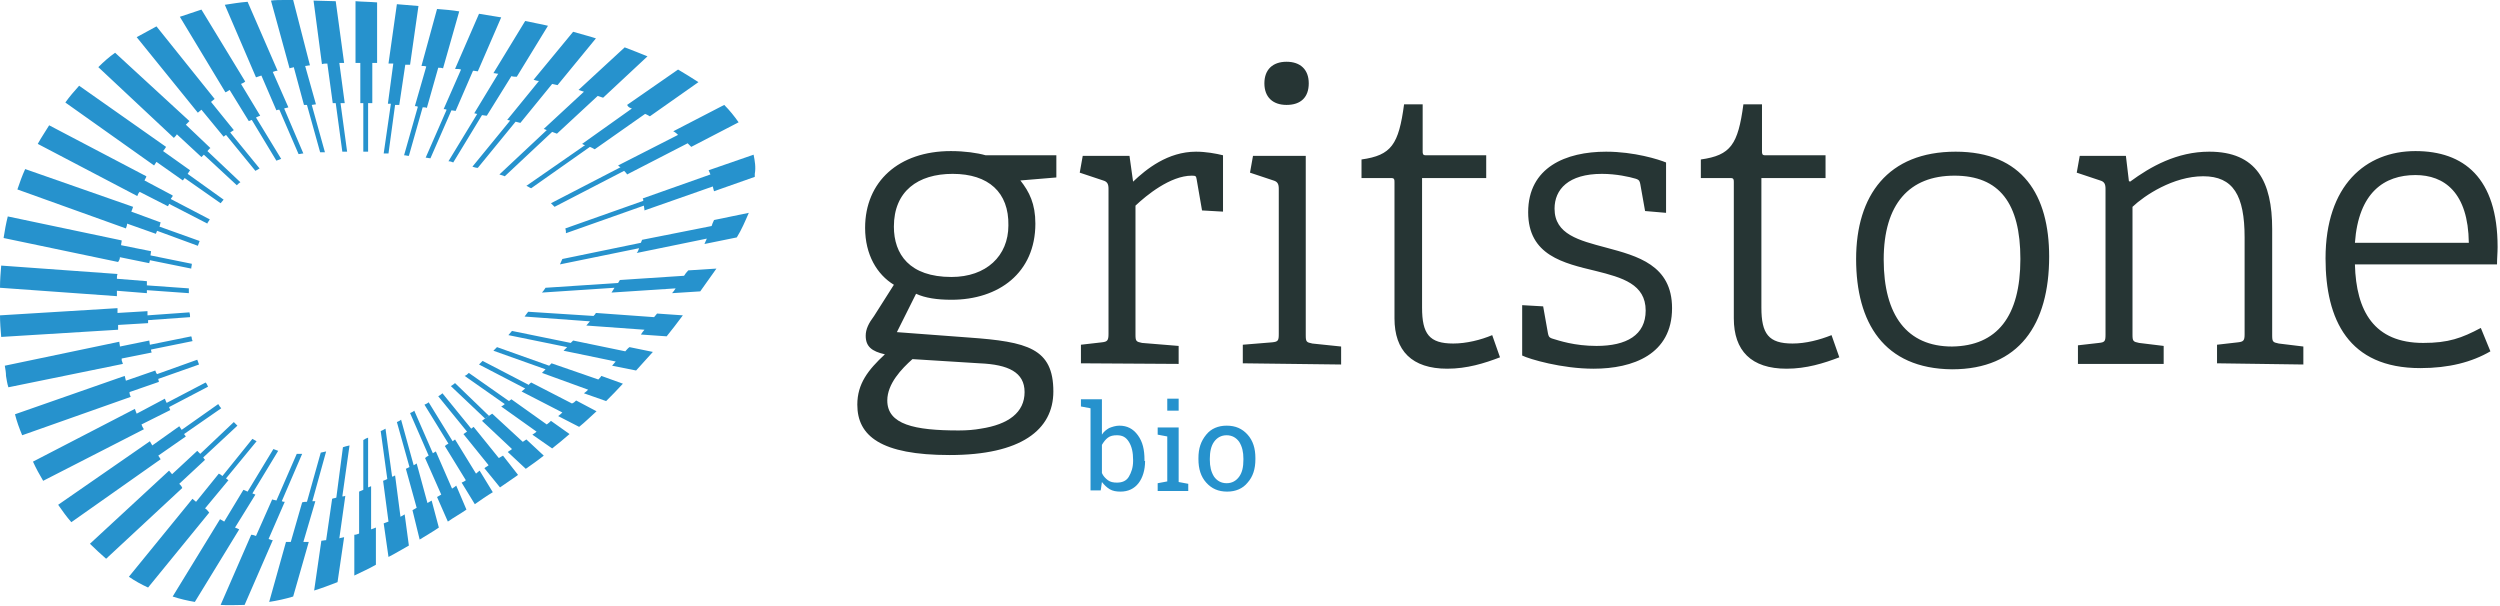 <?xml version="1.0" encoding="UTF-8"?>
<!-- Generator: Adobe Illustrator 28.2.0, SVG Export Plug-In . SVG Version: 6.00 Build 0)  -->
<svg xmlns="http://www.w3.org/2000/svg" xmlns:xlink="http://www.w3.org/1999/xlink" version="1.1" id="Layer_1" x="0px" y="0px" width="417px" height="101px" viewBox="0 0 417 101" style="enable-background:new 0 0 417 101;" xml:space="preserve">
<style type="text/css">
	.st0{fill:#2692CD;}
	.st1{fill:#263534;}
</style>
<g>
	<path class="st0" d="M191,76.9c0,1.5-0.4,2.8-1.1,3.7c-0.7,0.9-1.7,1.4-3,1.4c-0.7,0-1.3-0.1-1.8-0.4c-0.5-0.3-0.9-0.7-1.3-1.2   l-0.2,1.4h-1.7V68.1l-1.6-0.3v-1.2h3.5v5.9c0.3-0.5,0.7-0.8,1.2-1.1c0.5-0.2,1.1-0.4,1.7-0.4c1.3,0,2.3,0.5,3.1,1.6   s1.1,2.4,1.1,4.1V76.9z M189,76.7c0-1.2-0.2-2.2-0.7-3s-1.1-1.1-2-1.1c-0.6,0-1.1,0.1-1.5,0.4s-0.7,0.7-1,1.2v4.7   c0.2,0.5,0.6,0.9,1,1.2c0.4,0.3,0.9,0.4,1.5,0.4c0.9,0,1.6-0.3,2-1c0.4-0.7,0.7-1.5,0.7-2.6L189,76.7L189,76.7z M193.1,80.6   l1.6-0.3v-7.5l-1.6-0.3v-1.2h3.5v9.1l1.6,0.3v1.2h-5.1V80.6z M196.6,68.5h-1.9v-2h1.9V68.5z M199.9,76.4c0-1.6,0.4-2.8,1.3-3.9   c0.8-1,2-1.5,3.4-1.5c1.5,0,2.6,0.5,3.5,1.5c0.9,1,1.3,2.3,1.3,3.9v0.2c0,1.6-0.4,2.9-1.3,3.9c-0.8,1-2,1.5-3.4,1.5   c-1.5,0-2.6-0.5-3.5-1.5c-0.9-1-1.3-2.3-1.3-3.9L199.9,76.4L199.9,76.4z M201.8,76.7c0,1.1,0.2,2,0.7,2.8c0.5,0.7,1.2,1.1,2.1,1.1   c0.9,0,1.6-0.4,2.1-1.1c0.5-0.7,0.7-1.6,0.7-2.8v-0.2c0-1.1-0.2-2-0.7-2.8c-0.5-0.7-1.2-1.1-2.1-1.1s-1.6,0.4-2.1,1.1   c-0.5,0.7-0.7,1.7-0.7,2.8V76.7L201.8,76.7z"></path>
	<path class="st1" d="M170.2,30.1c1.5,1.9,2.5,3.9,2.5,7.2c0,8.2-6.1,12.7-14,12.7c-2.4,0-4.4-0.3-5.9-1l-3.2,6.4l12,0.9   c9.8,0.7,14.1,1.8,14.1,9c0,6.4-5.4,10.6-17.3,10.6c-11.5,0-15.4-3.2-15.4-8.4c0-3.5,1.8-5.8,4.6-8.4c-2.2-0.5-3.2-1.3-3.2-3.1   c0-1.1,0.5-2.1,1.4-3.3l3.3-5.2c-2.8-1.7-4.8-5-4.8-9.5c0-7.7,5.6-12.8,14.3-12.8c2.3,0,4.4,0.3,5.8,0.7h11.8v3.7L170.2,30.1z    M152.2,59.9c-1.8,1.6-4.2,4.1-4.2,6.9c0,4,4.5,5,11.9,5c1.4,0,2.6-0.1,3.7-0.3c4.6-0.7,7.3-2.7,7.3-6.1c0-3.3-2.7-4.6-7.5-4.8   L152.2,59.9z M158.9,29c-5.8,0-9.8,2.9-9.8,8.8c0,4.6,2.6,8.4,9.6,8.4c5.8,0,9.5-3.5,9.5-8.6C168.3,32.1,164.9,29,158.9,29z    M180.3,60.6v-3.1l3.5-0.4c0.9-0.1,1.1-0.3,1.1-1.4V31.5c0-0.8-0.2-1.2-0.9-1.4l-3.9-1.3l0.5-2.8h7.8l0.6,4.3c2.2-2.1,5.8-5,10.5-5   c1.6,0,3.3,0.3,4.5,0.6v9.4l-3.5-0.2l-0.9-5.2c-0.1-0.5-0.1-0.6-0.8-0.6c-3.6,0-7.6,3.3-9.4,5v21.5c0,1.1,0.1,1.2,1.1,1.4l6.1,0.5   v3L180.3,60.6L180.3,60.6z M207.3,60.6v-3.1l4.9-0.4c1-0.1,1.1-0.3,1.1-1.4V31.5c0-0.8-0.2-1.2-0.9-1.4l-3.9-1.3l0.5-2.8h8.8v29.9   c0,1.1,0.1,1.2,1.1,1.4l4.8,0.5v3L207.3,60.6L207.3,60.6z M214.6,17.5c-2.3,0-3.7-1.3-3.7-3.6s1.4-3.6,3.7-3.6s3.7,1.3,3.7,3.6   S217,17.5,214.6,17.5z M250.2,59.6c-2.6,1-5.5,1.9-8.8,1.9c-5.9,0-8.8-3-8.8-8.4V30.4c0-0.4,0-0.7-0.5-0.7h-5v-3.1   c5-0.7,6.2-2.5,7.1-9.2h3.1v7.8c0,0.4,0,0.7,0.5,0.7h10.1v3.8h-10.7v21.6c0,4.4,1.2,6,5.2,6c2.2,0,4.6-0.6,6.5-1.4L250.2,59.6z    M274.4,35.2l-0.8-4.5c-0.1-0.4-0.1-0.7-0.8-0.9c-1-0.3-3.2-0.8-5.6-0.8c-5.6,0-7.9,2.6-7.9,5.8c0,4.3,4.1,5.3,8.6,6.5   c5.2,1.4,11,2.9,11,10.1c0,7.7-6.5,10.1-13.1,10.1c-5.3,0-10.7-1.6-11.9-2.2v-8.4l3.5,0.2l0.8,4.5c0.1,0.4,0.1,0.7,0.8,0.9   c1,0.3,3.6,1.2,7.3,1.2c5,0,8.2-1.8,8.2-5.9c0-4.4-3.9-5.5-8.3-6.6c-5.4-1.3-11.3-2.6-11.3-9.8c0-7.5,6.3-10.1,13-10.1   c4.7,0,8.8,1.3,10,1.8v8.4L274.4,35.2z M306.8,59.6c-2.6,1-5.5,1.9-8.8,1.9c-5.9,0-8.8-3-8.8-8.4V30.4c0-0.4,0-0.7-0.5-0.7h-5v-3.1   c5-0.7,6.2-2.5,7.1-9.2h3.1v7.8c0,0.4,0,0.7,0.5,0.7h10.1v3.8h-10.7v21.6c0,4.4,1.2,6,5.2,6c2.2,0,4.5-0.6,6.5-1.4L306.8,59.6z    M309.6,43.2c0-10.6,5.3-17.9,16.6-17.9c11.2,0,15.6,7.3,15.6,17.5c0,11.3-5,18.8-16.2,18.8C314.2,61.5,309.6,53.8,309.6,43.2z    M337,43.2c0-9.3-3.5-13.9-11-13.9c-7.5,0-11.8,4.7-11.8,14s3.9,14.5,11.4,14.5C333.1,57.7,337,52.8,337,43.2z M369.8,60.6v-3.1   l3.5-0.4c0.9-0.1,1.1-0.3,1.1-1.3V39.6c0-7-1.9-10.2-6.9-10.2c-5,0-9.8,3.2-11.8,5.1v21.3c0,1.1,0.1,1.2,1.1,1.4l4.1,0.5v3h-14.3   v-3.1l3.5-0.4c1-0.1,1.1-0.3,1.1-1.4V31.5c0-0.8-0.2-1.2-0.9-1.4l-3.9-1.3l0.5-2.8h7.7l0.5,4.2l0.2,0.1c3.4-2.5,7.8-5,13.2-5   c7.9,0,10.5,5,10.5,12.9v17.7c0,1.1,0.1,1.2,1.1,1.4l4.1,0.5v3L369.8,60.6L369.8,60.6z M415.4,58.6c-3.1,1.8-6.9,2.8-11.7,2.8   c-12,0-15.8-8.1-15.8-18.3c0-12.2,6.7-17.9,15-17.9c8,0,13.7,4.4,13.7,16c0,1-0.1,1.9-0.1,2.9h-23.7c0.2,7.8,3.2,13.1,11.4,13.1   c4.2,0,6.4-0.8,9.6-2.5L415.4,58.6z M411.8,40.5c-0.1-8.4-4.1-11.3-8.9-11.3c-5.2,0-9.5,2.9-10.1,11.3H411.8z"></path>
	<g>
		<path class="st0" d="M64.8,25.6l1.1-8.1c0.2,0,0.5,0,0.7,0l1-6.7c0.3,0,0.5,0,0.8,0L69.8,1c-1.2-0.1-2.4-0.2-3.6-0.3l-1.4,9.9    c0.3,0,0.5,0,0.8,0l-0.9,6.7c0.2,0,0.3,0,0.5,0L64,25.6C64.3,25.6,64.5,25.6,64.8,25.6z M75.9,63.9c-0.2,0.2-0.4,0.3-0.7,0.5    l5.7,5.4c0.2-0.1,0.3-0.2,0.5-0.3c0.1,0,0.1-0.1,0.2-0.1L75.9,63.9z M57.2,74.6L56.1,83c-0.2,0.1-0.5,0.1-0.7,0.2l-1,6.9    c-0.3,0-0.6,0.1-0.8,0.1l-1.2,8.3c1.3-0.4,2.6-0.9,3.9-1.4l1.1-7.5c-0.3,0.1-0.6,0.1-0.8,0.2l1-7.1c-0.2,0.1-0.3,0.1-0.5,0.1    l1.2-8.5C57.8,74.4,57.5,74.5,57.2,74.6z M52.6,83.6c-0.2,0-0.4,0-0.5,0l2.3-8.3c-0.3,0.1-0.6,0.1-0.9,0.2l-2.3,8.2    c-0.2,0-0.5,0-0.8,0.1l-1.9,6.6c-0.3,0-0.5,0-0.8,0l-2.8,10c1.3-0.2,2.7-0.5,4-0.9l2.6-9.1c-0.3,0-0.6,0-0.9,0L52.6,83.6z     M69.2,17.7c0.2,0,0.3,0,0.5,0.1l-2.3,8.1c0.3,0,0.5,0.1,0.8,0.1l2.3-8.1c0.2,0,0.5,0,0.7,0.1l1.9-6.7c0.3,0,0.5,0,0.8,0.1    l2.7-9.5c-1.2-0.2-2.4-0.3-3.7-0.4L70.3,11c0.3,0,0.6,0,0.8,0.1L69.2,17.7z M61.9,81.1c-0.2,0.1-0.3,0.1-0.5,0.2V73    c-0.3,0.1-0.5,0.2-0.8,0.4v8.3c-0.2,0.1-0.5,0.2-0.7,0.3l0,7c-0.3,0.1-0.5,0.2-0.8,0.2l0,6.8c1.2-0.6,2.4-1.1,3.6-1.8l0-6.2    c-0.3,0.1-0.5,0.2-0.8,0.3L61.9,81.1z M89.9,13.5L84.6,20c0.2,0,0.3,0.1,0.5,0.1l-6.3,7.7c0.3,0.1,0.6,0.2,0.9,0.2l6.3-7.7    c0.3,0.1,0.5,0.1,0.8,0.2l5.3-6.5c0.3,0.1,0.6,0.1,0.9,0.2l6.4-7.8c-1.2-0.4-2.5-0.7-3.8-1.1l-6.6,8    C89.3,13.4,89.6,13.5,89.9,13.5z M76.9,11.6L74,18.2c0.2,0,0.3,0,0.5,0.1l-3.5,8c0.3,0,0.5,0.1,0.8,0.1l3.5-8    c0.2,0,0.5,0.1,0.7,0.1l2.9-6.7c0.3,0,0.6,0.1,0.8,0.1l3.9-9c-1.2-0.2-2.5-0.4-3.7-0.6l-4,9.2C76.4,11.5,76.6,11.5,76.9,11.6z     M83.1,12.3l-4,6.6c0.2,0,0.3,0.1,0.5,0.1l-4.8,7.9c0.3,0,0.6,0.1,0.8,0.2l4.8-7.9c0.2,0,0.5,0.1,0.8,0.1l4.1-6.6    c0.3,0.1,0.6,0.1,0.9,0.1l5.2-8.5c-1.2-0.3-2.5-0.5-3.8-0.8l-5.3,8.7C82.6,12.2,82.8,12.3,83.1,12.3z M59.3,10.5    c0.3,0,0.5,0,0.8,0l0,6.7c0.2,0,0.3,0,0.5,0v8.1c0.3,0,0.5,0,0.8,0v-8.1c0.2,0,0.5,0,0.7,0l0-6.7c0.3,0,0.5,0,0.8,0l0-10.1    c-1.2-0.1-2.4-0.1-3.6-0.2L59.3,10.5z M29.5,22.4l4.1,3.8c0.1-0.1,0.2-0.2,0.4-0.4l5.5,5.1c0.2-0.2,0.4-0.4,0.6-0.5l-5.5-5.2    c0.2-0.2,0.3-0.4,0.5-0.5l-4.1-3.9c0.2-0.2,0.4-0.4,0.6-0.6L19.2,8.8c-1,0.7-1.9,1.5-2.8,2.4L29,23C29.2,22.8,29.4,22.6,29.5,22.4    z M26.1,27l4.4,3.1c0.1-0.1,0.2-0.3,0.3-0.4l6,4.2c0.2-0.2,0.3-0.4,0.5-0.6l-6-4.3c0.1-0.2,0.3-0.4,0.4-0.6l-4.5-3.2    c0.2-0.2,0.3-0.4,0.5-0.7L13.2,14.3c-0.8,0.9-1.6,1.8-2.3,2.8l14.8,10.5C25.8,27.4,26,27.2,26.1,27z M38.3,15l3.2,5.2    c0.2-0.1,0.3-0.1,0.5-0.2l4.1,6.8c0.3-0.1,0.5-0.2,0.8-0.3l-4.2-6.9c0.2-0.1,0.4-0.2,0.7-0.3L40.2,14c0.2-0.1,0.5-0.2,0.7-0.4    l-7.3-12C32.4,2,31.2,2.4,30,2.8l7.6,12.6C37.9,15.3,38.1,15.1,38.3,15z M43.6,12.6l2.5,5.8c0.2-0.1,0.3-0.1,0.5-0.1l3.2,7.4    c0.3,0,0.5-0.1,0.8-0.1l-3.2-7.5c0.2-0.1,0.5-0.1,0.7-0.2L45.5,12c0.3-0.1,0.5-0.2,0.8-0.2L41.3,0.3c-1.3,0.1-2.5,0.3-3.8,0.5    l5.2,12.1C43,12.8,43.3,12.7,43.6,12.6z M33.6,18.3l3.7,4.5c0.1-0.1,0.3-0.2,0.4-0.3l4.9,6c0.2-0.1,0.5-0.3,0.7-0.4l-4.9-6    c0.2-0.1,0.4-0.3,0.6-0.4L35.2,17c0.2-0.2,0.4-0.3,0.6-0.5L26.1,4.4C25,5,23.9,5.6,22.8,6.2L33,18.8    C33.2,18.6,33.4,18.5,33.6,18.3z M97.4,15.3l-6.7,6.2c0.2,0.1,0.3,0.1,0.5,0.2l-7.9,7.4c0.3,0.1,0.6,0.2,0.9,0.3l7.9-7.4    c0.3,0.1,0.5,0.2,0.8,0.3l6.8-6.3c0.3,0.1,0.6,0.2,0.9,0.3l7.4-6.9c-1.2-0.5-2.5-1-3.8-1.5l-7.7,7.1    C96.8,15.1,97.1,15.2,97.4,15.3z M23.3,32l4.7,2.4c0.1-0.1,0.2-0.3,0.2-0.4l6.4,3.3c0,0,0,0,0-0.1c0.1-0.2,0.3-0.4,0.4-0.6    l-6.5-3.4c0-0.1,0.1-0.2,0.1-0.2c0.1-0.1,0.2-0.2,0.2-0.4l-4.7-2.5c0.1-0.2,0.2-0.4,0.3-0.6c0,0,0,0,0-0.1L8.2,20.9    c-0.6,1-1.3,2-1.9,3.1v0l16.6,8.7C23,32.4,23.1,32.2,23.3,32z M99.8,63.3L92,60.6c-0.1,0.1-0.3,0.3-0.4,0.4l-8.7-3.1    c-0.2,0.2-0.4,0.4-0.6,0.6l8.7,3.1c-0.2,0.2-0.4,0.4-0.6,0.6l7.7,2.8c-0.2,0.2-0.4,0.4-0.7,0.6l3.7,1.3c0.9-0.9,1.9-1.9,2.8-2.9    l-3.6-1.3C100.2,62.9,100,63.1,99.8,63.3z M83.2,76.4L79,71.2c-0.1,0.1-0.3,0.2-0.4,0.3l-4.8-5.9c-0.2,0.2-0.4,0.3-0.7,0.5    l4.8,5.9c-0.2,0.1-0.4,0.3-0.6,0.4l4.2,5.2c-0.2,0.2-0.5,0.3-0.7,0.5l2.6,3.2c1-0.7,1.9-1.3,2.9-2c0,0,0.1-0.1,0.1-0.1L83.9,76    C83.7,76.1,83.4,76.3,83.2,76.4z M44.8,89.9l2.7-6.2c-0.2,0-0.3,0-0.5-0.1l3.4-7.9c-0.3,0-0.6,0-0.9,0l-3.4,7.8c0,0,0.1,0,0.1,0    c-0.3-0.1-0.6-0.1-0.8-0.2l-2.7,6.1c-0.3-0.1-0.5-0.2-0.8-0.2l-5.1,11.7c1.3,0.1,2.7,0,4,0l4.7-10.8C45.3,90.1,45.1,90,44.8,89.9z     M105.4,18.1L97.1,24c0.2,0.1,0.3,0.2,0.5,0.2L87.8,31c0.3,0.1,0.5,0.3,0.8,0.4l9.8-6.9c0.2,0.1,0.5,0.2,0.8,0.4l8.4-5.9    c0.3,0.1,0.6,0.3,0.8,0.4l8.1-5.7c-1.1-0.7-2.2-1.4-3.4-2.1l-8.5,5.9C104.8,17.9,105.1,18,105.4,18.1z M49,11.2l1.7,6.3    c0.2,0,0.3,0,0.5,0l2.2,7.9c0.3,0,0.6,0,0.8,0l-2.2-7.9c0.2,0,0.5-0.1,0.7-0.1l-1.8-6.4c0.3,0,0.5-0.1,0.8-0.1L48.9,0    c-0.5,0-1,0-1.4,0c-0.8,0-1.6,0-2.3,0.1l3.1,11.3C48.5,11.3,48.8,11.3,49,11.2z M113.1,22.5l-10,5.1c0.1,0.1,0.2,0.2,0.4,0.3    l-11.6,6c0.2,0.2,0.4,0.4,0.6,0.6l11.6-6c0.2,0.2,0.4,0.4,0.5,0.6l10.1-5.2c0.2,0.2,0.4,0.4,0.6,0.6l7.9-4.1c-0.7-1-1.5-2-2.4-2.9    l-8.5,4.4C112.7,22.1,112.9,22.3,113.1,22.5z M75.4,81.5l-2.7-6.2c-0.2,0.1-0.3,0.2-0.5,0.3l-3.1-7.1c-0.2,0.2-0.5,0.3-0.7,0.4    l3.1,7.1c-0.2,0.1-0.4,0.2-0.6,0.4l2.7,6.1c-0.2,0.1-0.5,0.3-0.7,0.4l1.8,4.1c1-0.7,2.1-1.3,3.1-2L76.1,81    C75.9,81.2,75.7,81.3,75.4,81.5z"></path>
		<path class="st0" d="M87.2,73.7L82.1,69c-0.2,0.1-0.4,0.3-0.6,0.4c-0.4,0.2-0.7,0.5-1.1,0.8l5,4.7c-0.2,0.2-0.5,0.3-0.7,0.5l3,2.8    c1-0.7,2-1.4,3-2.2l-2.9-2.7C87.6,73.4,87.4,73.6,87.2,73.7z M79.4,79l-3.5-5.7c-0.1,0.1-0.3,0.2-0.4,0.3l-4-6.5    c-0.2,0.2-0.5,0.3-0.7,0.4l4,6.5c-0.2,0.1-0.4,0.2-0.6,0.4l3.5,5.7c-0.2,0.2-0.5,0.3-0.7,0.4l2.2,3.6c1-0.7,2-1.4,3-2L80,78.5    C79.8,78.7,79.6,78.8,79.4,79z M71.3,83.9l-1.8-6.6c-0.1,0.1-0.3,0.2-0.5,0.3L66.9,70c-0.2,0.2-0.5,0.3-0.7,0.4l2.1,7.5    c-0.2,0.1-0.4,0.2-0.6,0.3l1.8,6.5c-0.2,0.1-0.5,0.3-0.7,0.4L70,90c1.1-0.7,2.2-1.3,3.2-2L72,83.5C71.8,83.6,71.5,83.8,71.3,83.9z     M66.8,86.2l-0.9-6.9c-0.2,0.1-0.3,0.2-0.5,0.2l-1.1-8c-0.2,0.1-0.5,0.3-0.8,0.4l1.1,8c-0.2,0.1-0.4,0.2-0.7,0.3l0.9,6.8    c-0.3,0.1-0.5,0.2-0.8,0.3l0.8,5.6c1.2-0.6,2.3-1.3,3.4-1.9l-0.7-5.2C67.3,85.9,67,86.1,66.8,86.2z M21.2,37.3l4.8,1.7    c0.1-0.2,0.1-0.3,0.2-0.5L33,41c0.1-0.3,0.2-0.5,0.3-0.8l-6.7-2.4c0.1-0.2,0.1-0.5,0.2-0.7l-4.9-1.8c0.1-0.2,0.2-0.5,0.3-0.8    L4.2,28.2c-0.5,1.1-0.9,2.2-1.3,3.4L21,38.1C21.1,37.8,21.2,37.6,21.2,37.3z M109.1,52.9l-9.7-0.7c-0.1,0.2-0.2,0.3-0.4,0.5    L88.1,52c-0.2,0.3-0.4,0.5-0.6,0.8l10.9,0.8c-0.2,0.2-0.4,0.5-0.6,0.7l9.7,0.7c-0.2,0.2-0.4,0.5-0.6,0.8l4.3,0.3    c0.9-1.1,1.8-2.3,2.7-3.5l-4.3-0.3C109.5,52.4,109.3,52.7,109.1,52.9z M104.3,58.6l-8.7-1.8c-0.1,0.1-0.3,0.3-0.4,0.4l-9.8-2    c-0.2,0.2-0.4,0.5-0.6,0.7l9.8,2c-0.2,0.2-0.4,0.4-0.6,0.6l8.7,1.8c-0.2,0.2-0.4,0.5-0.6,0.7l4,0.8c0.9-1,1.9-2.1,2.8-3.1    l-3.9-0.8C104.7,58.1,104.5,58.4,104.3,58.6z M95.4,67.3l-6.8-3.5c-0.1,0.1-0.3,0.2-0.4,0.4l-7.7-4c-0.2,0.2-0.4,0.4-0.6,0.6    l7.7,4c-0.2,0.2-0.4,0.3-0.6,0.5l6.8,3.5c-0.2,0.2-0.4,0.4-0.7,0.6l3.5,1.8c1-0.8,1.9-1.7,2.9-2.6l-3.4-1.8    C95.9,67,95.7,67.2,95.4,67.3z M91.2,70.8l-5.9-4.2c-0.1,0.1-0.3,0.2-0.4,0.3l-6.7-4.7c-0.2,0.2-0.4,0.4-0.7,0.5l6.7,4.7    c-0.2,0.2-0.4,0.3-0.6,0.4l5.9,4.2c-0.2,0.2-0.4,0.3-0.7,0.5l3.3,2.3c1-0.8,2-1.6,2.9-2.4l-3.1-2.2C91.7,70.4,91.5,70.6,91.2,70.8    z M19.7,54.2l5-0.3c0-0.2,0-0.3,0-0.5l7-0.5c0-0.3,0-0.5-0.1-0.8l-7,0.5c0-0.2,0-0.5,0-0.7l-5,0.3c0-0.3,0-0.5,0-0.8L0,52.6    c0,1.2,0.1,2.4,0.2,3.6L19.7,55C19.7,54.8,19.7,54.5,19.7,54.2z M21.6,65.4l4.9-1.7c0-0.2-0.1-0.3-0.1-0.5l6.8-2.4    c-0.1-0.3-0.2-0.5-0.3-0.8l-6.7,2.4C26,62.2,26,62,25.9,61.8L21,63.5c-0.1-0.3-0.1-0.5-0.2-0.8L2.5,69.1c0.3,1.2,0.7,2.3,1.2,3.5    l18.1-6.4C21.7,66,21.6,65.7,21.6,65.4z M19.5,48.5l5,0.4c0-0.2,0-0.3,0-0.5l7,0.5c0-0.3,0-0.5,0-0.8l-7-0.5c0-0.2,0-0.5,0-0.7    l-5-0.4c0-0.3,0-0.5,0.1-0.8L0.2,44.3C0.1,45.5,0,46.7,0,48l19.5,1.4C19.5,49.1,19.5,48.8,19.5,48.5z M20,42.9l4.9,1    c0-0.2,0.1-0.3,0.1-0.5l6.9,1.4c0-0.3,0.1-0.5,0.1-0.8l-6.9-1.4c0-0.2,0.1-0.5,0.1-0.7l-5-1c0-0.3,0.1-0.5,0.1-0.8l-19-4    c-0.3,1.2-0.5,2.3-0.7,3.6l19.1,4C19.9,43.4,20,43.2,20,42.9z M23.6,70.8l4.8-2.4c-0.1-0.2-0.1-0.3-0.2-0.5l6.5-3.4    c-0.1-0.2-0.2-0.5-0.4-0.7l-6.5,3.4c-0.1-0.2-0.2-0.4-0.3-0.7L22.8,69c-0.1-0.2-0.2-0.5-0.3-0.8L5.5,77c0.5,1.1,1.1,2.2,1.7,3.2    l16.8-8.6C23.8,71.3,23.7,71.1,23.6,70.8z M26.4,76l4.6-3.2c-0.1-0.1-0.2-0.3-0.3-0.4l6.2-4.3c-0.2-0.2-0.3-0.4-0.5-0.7l-6.1,4.3    c-0.1-0.2-0.3-0.4-0.4-0.6l-4.5,3.2c-0.1-0.2-0.3-0.5-0.4-0.7L9.7,84.2c0.7,1,1.4,2,2.2,2.9l14.9-10.5    C26.7,76.4,26.5,76.2,26.4,76z M34.2,84.8l3.9-4.7c-0.1-0.1-0.3-0.2-0.4-0.3l5.1-6.2c-0.2-0.1-0.5-0.3-0.7-0.4l-5,6.2    c-0.2-0.2-0.4-0.3-0.6-0.4l-3.8,4.7c-0.2-0.2-0.4-0.3-0.6-0.5l-10.6,13c1,0.7,2.1,1.3,3.2,1.8l10.2-12.5    C34.6,85.1,34.4,84.9,34.2,84.8z M39.2,88l3.4-5.5c-0.2-0.1-0.3-0.1-0.5-0.2l4.3-7.1c-0.3-0.1-0.5-0.2-0.8-0.3l-4.3,7.1    c-0.2-0.1-0.5-0.2-0.7-0.3L37.4,87c-0.2-0.1-0.5-0.3-0.7-0.4l-7.9,12.9c1.2,0.4,2.5,0.7,3.7,0.9l7.4-12.1    C39.7,88.2,39.5,88.1,39.2,88z M29.9,80.7l4.3-4c-0.1-0.1-0.2-0.2-0.3-0.4l5.7-5.3c-0.2-0.2-0.4-0.4-0.6-0.6l-5.6,5.3    c-0.2-0.2-0.3-0.3-0.5-0.5l-4.2,3.9c-0.2-0.2-0.3-0.4-0.5-0.6L15,90.7c0.9,0.9,1.8,1.7,2.7,2.5l12.7-11.8    C30.3,81.1,30.1,80.9,29.9,80.7z M54.6,10.6l0.9,6.6c0.1,0,0.2,0,0.4,0c0,0,0.1,0,0.1,0l0,0l1.1,8.1c0.3,0,0.6,0,0.8,0l-1.1-8.1    c0.2,0,0.5,0,0.7,0l-0.9-6.7c0.2,0,0.3,0,0.5,0c0.1,0,0.2,0,0.3,0L56,0.2c-1.2,0-2.5-0.1-3.7-0.1l1.4,10.6    C54,10.6,54.3,10.6,54.6,10.6z M114.1,46l-10.7,0.7c-0.1,0.2-0.2,0.3-0.3,0.5L91,48c-0.2,0.3-0.4,0.6-0.6,0.8l12.1-0.8    c-0.2,0.3-0.3,0.5-0.5,0.8l10.7-0.7c-0.2,0.3-0.4,0.6-0.6,0.8l4.7-0.3c0.9-1.3,1.8-2.5,2.7-3.8l-4.7,0.3    C114.5,45.4,114.3,45.7,114.1,46z M118.7,37.7L107.1,40c-0.1,0.2-0.1,0.3-0.2,0.5l-13.1,2.7c-0.1,0.3-0.3,0.6-0.4,0.9l13.2-2.7    c-0.1,0.3-0.2,0.6-0.4,0.8l11.7-2.4c-0.1,0.3-0.3,0.6-0.4,0.9l5.4-1.1c0.8-1.3,1.4-2.7,2-4.1l-5.8,1.2    C118.9,37.1,118.8,37.4,118.7,37.7z M125.7,25.8l-7.5,2.6c0.1,0.2,0.2,0.5,0.3,0.7l-11.3,4c0.1,0.1,0.1,0.3,0.1,0.4l-13,4.6    c0.1,0.3,0.1,0.5,0.1,0.8l13-4.6c0,0.2,0.1,0.5,0.1,0.8l11.4-4c0,0,0.1,0.5,0.2,0.8l6.8-2.4c0-0.2,0-0.4,0-0.5    C126.1,27.9,125.9,26.8,125.7,25.8z M20.3,60.1c0-0.1,0-0.2,0-0.3l5-1c0-0.1-0.1-0.2-0.1-0.3c0-0.1,0-0.1,0-0.2l6.9-1.4    c0-0.1,0-0.2-0.1-0.3c0-0.2,0-0.3-0.1-0.5l-6.9,1.4c0-0.2-0.1-0.5-0.1-0.7l-4.9,1c0-0.3-0.1-0.5-0.1-0.8L0.8,61    c0.1,0.6,0.2,1.1,0.2,1.7c0.1,0.6,0.2,1.3,0.4,1.9l19.1-3.9C20.4,60.5,20.4,60.3,20.3,60.1z"></path>
	</g>
</g>
</svg>
